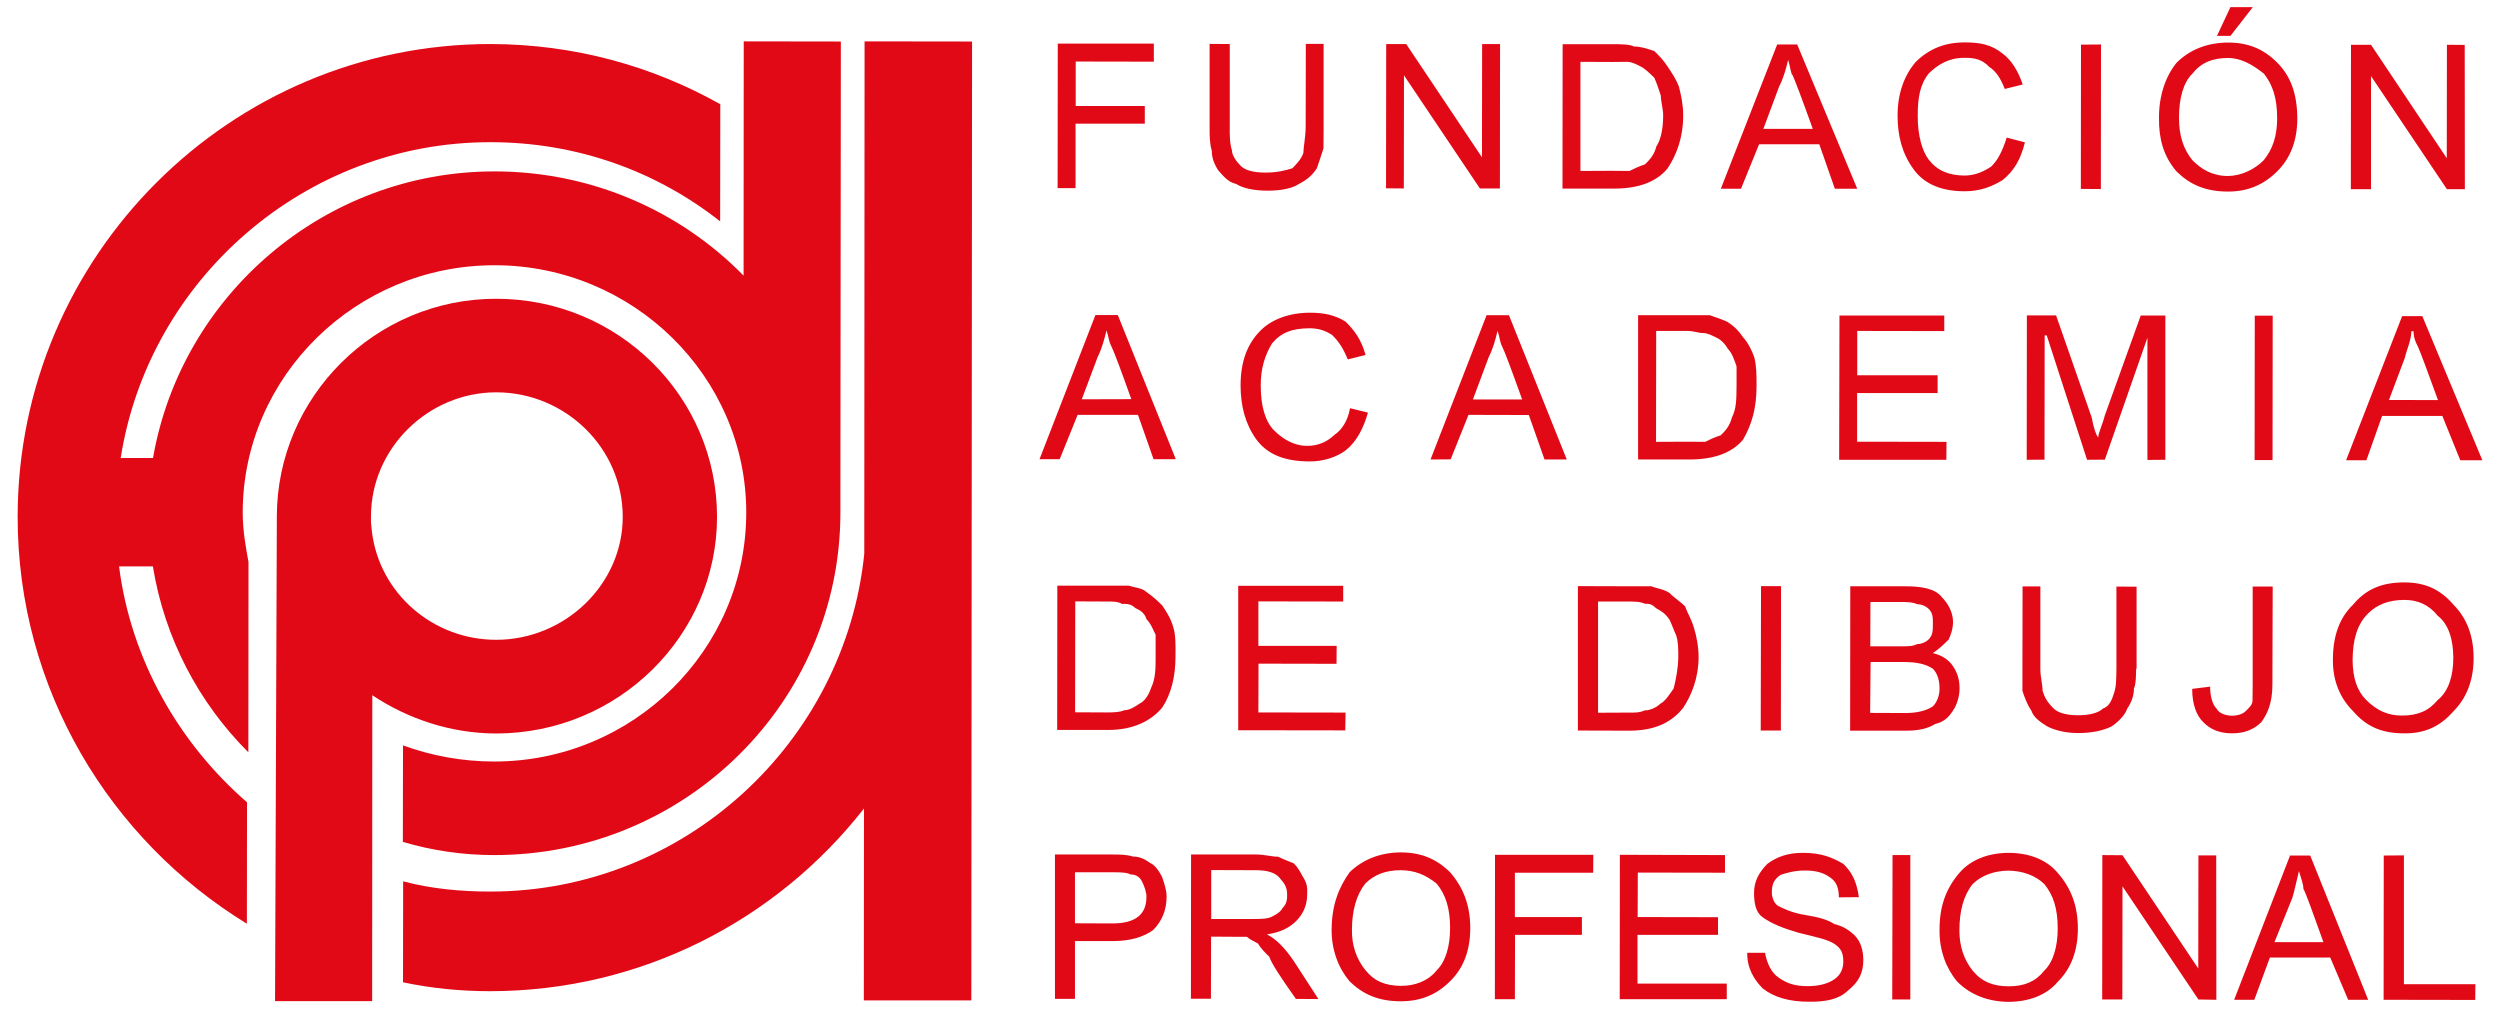 <svg xmlns="http://www.w3.org/2000/svg" xmlns:xlink="http://www.w3.org/1999/xlink" id="Capa_1" x="0px" y="0px" viewBox="0 0 168.61 68.06" style="enable-background:new 0 0 168.61 68.06;" xml:space="preserve">
<style type="text/css">
	.st0{fill-rule:evenodd;clip-rule:evenodd;fill:#E20917;}
	.st1{fill:#E20917;}
</style>
<g>
	<path id="XMLID_3160_" class="st0" d="M33.09,2.97c5.66,0.01,10.92,1.49,15.49,4.06l-0.01,7.9c-4.26-3.36-9.62-5.34-15.49-5.34   c-12.51-0.01-23.05,9.26-24.94,21.3h2.18c1.9-10.96,11.54-19.34,23.05-19.33c6.56,0.01,12.52,2.68,16.78,7.03l0.01-15.8l6.55,0.01   l-0.03,30.8v0.99c-0.01,12.73-10.44,23.09-23.36,23.08c-2.09,0-4.17-0.3-6.15-0.89l0.01-6.51c1.88,0.69,3.97,1.09,6.15,1.09   c9.33,0,16.99-7.49,17-16.78c0.01-9.18-7.63-16.69-16.97-16.69c-9.33-0.01-16.98,7.49-16.99,16.67c0,1.18,0.19,2.27,0.39,3.35   l-0.01,12.83c-3.36-3.36-5.65-7.7-6.44-12.54H8.03c0.8,6.32,4.07,11.95,8.63,15.91l-0.01,8.19C7.42,56.65,1.18,46.48,1.19,34.83   C1.21,17.26,15.52,2.96,33.09,2.97 M18.67,35.24L18.67,35.24v-0.4c0.01-8.09,6.66-14.7,14.8-14.69c8.25,0,14.89,6.62,14.89,14.72   c-0.01,7.99-6.66,14.6-14.91,14.6c-3.08-0.01-5.96-1-8.34-2.58l-0.01,20.63l-6.55,0L18.67,35.24z M25.02,35.24L25.02,35.24   l0.06,0.59c0.49,4.16,4.1,7.32,8.38,7.32C38.12,43.15,42,39.4,42,34.86c0-4.64-3.87-8.4-8.53-8.4c-4.57,0-8.45,3.75-8.45,8.38   V35.24z M58.31,2.79l7.25,0.01l-0.05,64.67l-7.25,0l0.01-12.94c-5.86,7.5-15,12.32-25.23,12.32c-1.99,0-3.98-0.2-5.86-0.6   l0.01-6.81c1.88,0.5,3.87,0.69,5.86,0.69c13.1,0.01,23.94-10.06,25.24-22.78L58.31,2.79z"></path>
	<path id="XMLID_3009_" class="st1" d="M77.82,4.16l-5.27-0.01v3h4.66v1.19h-4.67v4.35l-1.21,0l0.01-9.75h6.48V4.16z M89.27,8.67   l-0.01,1.34c-0.15,0.45-0.29,0.9-0.45,1.35c-0.3,0.44-0.61,0.74-1.21,1.05c-0.45,0.3-1.2,0.45-2.1,0.45   c-0.92,0-1.67-0.16-2.12-0.45c-0.61-0.14-0.91-0.6-1.21-0.91c-0.29-0.44-0.45-0.89-0.44-1.34c-0.15-0.45-0.15-1.04-0.15-1.5V2.96   l1.36,0.01v5.54c-0.01,0.6,0,1.19,0.15,1.64c-0.01,0.31,0.3,0.75,0.6,1.05c0.31,0.3,0.9,0.44,1.66,0.44c0.76,0,1.35-0.14,1.81-0.29   c0.29-0.3,0.6-0.6,0.75-1.05c0-0.44,0.15-1.04,0.15-1.8l0.01-5.54h1.2V8.67z M101.16,12.71h-1.35l-5.12-7.63l-0.01,7.63l-1.2-0.01   l0.01-9.73h1.35l5.11,7.64l0.01-7.64l1.21,0L101.16,12.71z M105.39,2.98l3.32,0c0.59,0,1.2,0,1.5,0.16c0.45-0.01,0.9,0.15,1.36,0.3   c0.3,0.29,0.61,0.6,0.9,1.05c0.3,0.44,0.59,0.89,0.76,1.34c0.15,0.6,0.29,1.2,0.29,1.94c0.01,1.51-0.46,2.7-1.06,3.6   c-0.75,0.9-1.95,1.35-3.61,1.35h-3.47L105.39,2.98z M106.58,11.53l2.11-0.01l1.21,0.01c0.3-0.15,0.61-0.3,1.05-0.45   c0.31-0.31,0.61-0.61,0.76-1.2c0.3-0.45,0.46-1.19,0.46-2.1c0-0.44-0.15-0.89-0.16-1.34c-0.15-0.46-0.3-0.9-0.44-1.2   c-0.31-0.3-0.61-0.6-0.91-0.75c-0.29-0.15-0.59-0.31-0.9-0.32l-1.05,0.01l-2.12-0.01V11.53z M125.26,12.73l-1.51,0l-1.05-3h-4.06   l-1.22,3l-1.36,0L119.86,3h1.35L125.26,12.73z M122.26,8.69c-0.75-2.1-1.21-3.29-1.35-3.6c-0.15-0.14-0.16-0.6-0.31-1.05   c-0.15,0.61-0.3,1.2-0.61,1.8l-1.06,2.85H122.26z M136.57,9.6c-0.3,1.2-0.76,1.94-1.51,2.55c-0.75,0.45-1.51,0.75-2.57,0.75   c-1.5,0-2.71-0.46-3.45-1.51c-0.76-1.05-1.06-2.24-1.06-3.6c0-1.49,0.45-2.69,1.2-3.59c0.91-0.9,1.97-1.34,3.33-1.34   c1.05,0,1.8,0.15,2.55,0.75c0.6,0.44,1.06,1.19,1.36,2.09L135.21,6c-0.29-0.74-0.6-1.2-1.05-1.49c-0.44-0.46-0.9-0.62-1.66-0.61   c-1.05-0.01-1.8,0.45-2.41,1.05c-0.6,0.74-0.75,1.64-0.75,2.84c-0.01,1.35,0.3,2.4,0.75,2.99c0.6,0.75,1.35,1.05,2.41,1.06   c0.75,0,1.35-0.31,1.8-0.61c0.45-0.44,0.75-1.04,1.04-1.95L136.57,9.6z M141.69,12.75l-1.35-0.01l0.01-9.73l1.35-0.01L141.69,12.75   z M150.29,2.87c1.35,0,2.4,0.45,3.29,1.35c0.91,0.91,1.35,2.1,1.36,3.76c0,1.49-0.46,2.69-1.36,3.58c-0.91,0.9-1.96,1.36-3.31,1.36   c-1.51,0-2.56-0.46-3.47-1.35c-0.91-1.05-1.2-2.25-1.19-3.6c-0.01-1.5,0.44-2.83,1.19-3.74C147.71,3.32,148.92,2.87,150.29,2.87    M150.27,11.87c0.9-0.01,1.8-0.45,2.4-1.06c0.61-0.74,0.91-1.64,0.91-2.83c0-1.36-0.3-2.26-0.89-3.01   c-0.76-0.6-1.52-1.05-2.41-1.06c-1.06,0-1.82,0.31-2.41,1.05c-0.61,0.6-0.91,1.64-0.91,2.99c0,1.2,0.3,2.11,0.9,2.85   C148.47,11.42,149.21,11.87,150.27,11.87 M151.94,0.48l-1.51,1.94h-0.91l0.91-1.94H151.94z M166.24,12.76h-1.21l-5.12-7.63v7.63   h-1.36l0.01-9.74h1.35l5.11,7.65l0.01-7.65l1.2,0.01L166.24,12.76z M79.3,30.97H77.8l-1.05-2.99l-4.07,0l-1.21,2.99h-1.36   l3.77-9.72l1.51,0L79.3,30.97z M76.3,26.92c-0.75-2.1-1.2-3.3-1.36-3.59c-0.15-0.3-0.17-0.59-0.31-1.05c-0.15,0.59-0.3,1.2-0.6,1.8   l-1.07,2.85L76.3,26.92z M92.26,27.83c-0.3,1.05-0.76,1.96-1.51,2.55c-0.6,0.45-1.51,0.75-2.42,0.74c-1.65,0-2.85-0.45-3.61-1.5   c-0.75-1.06-1.04-2.25-1.05-3.6c0-1.64,0.45-2.84,1.36-3.74c0.75-0.75,1.95-1.19,3.32-1.19c0.89,0,1.66,0.14,2.4,0.6   c0.6,0.6,1.05,1.19,1.35,2.25l-1.2,0.3c-0.31-0.75-0.6-1.2-1.06-1.65c-0.45-0.29-0.89-0.44-1.49-0.45c-1.21,0-1.97,0.3-2.57,1.04   c-0.45,0.75-0.76,1.65-0.75,2.84c0,1.36,0.3,2.4,0.9,3.01c0.6,0.59,1.35,1.05,2.26,1.04c0.75,0,1.35-0.3,1.81-0.74   c0.45-0.3,0.9-0.9,1.05-1.8L92.26,27.83z M105.67,30.99h-1.5l-1.06-3l-4.07-0.01l-1.2,3l-1.36,0.01l3.78-9.73h1.51L105.67,30.99z    M102.66,26.94c-0.75-2.09-1.2-3.29-1.36-3.59c-0.15-0.29-0.14-0.59-0.3-1.04c-0.14,0.6-0.3,1.19-0.6,1.79l-1.06,2.84H102.66z    M110.5,21.26h3.32h1.49c0.45,0.15,0.91,0.31,1.2,0.45c0.46,0.3,0.76,0.6,1.06,1.05c0.3,0.31,0.6,0.9,0.75,1.35   c0.15,0.6,0.15,1.2,0.15,1.94c-0.01,1.5-0.31,2.55-0.91,3.6c-0.75,0.9-1.97,1.34-3.62,1.34h-3.46V21.26z M111.69,29.8l2.11-0.01   l1.2,0.01c0.3-0.15,0.61-0.3,1.05-0.44c0.32-0.31,0.6-0.61,0.76-1.21c0.3-0.59,0.3-1.19,0.31-2.1v-1.34c-0.16-0.46-0.3-0.9-0.6-1.2   c-0.15-0.29-0.46-0.61-0.76-0.74c-0.3-0.15-0.61-0.31-0.91-0.31c-0.29,0.01-0.6-0.14-1.04-0.14l-2.11,0L111.69,29.8z M131.27,31.01   h-7.23l0.02-9.73l7.07,0v1.05l-5.87-0.01l0,2.99l5.42,0l0,1.2l-5.43,0v3.28l6.03,0.01L131.27,31.01z M146.04,31.01l-1.21,0.01   l0-8.24l-2.87,8.22l-1.2,0.01l-2.72-8.39h-0.14l-0.01,8.38l-1.2,0.01l0.01-9.74l1.97,0l2.4,6.88c0.14,0.76,0.31,1.21,0.44,1.35   c0.01-0.3,0.3-0.89,0.45-1.49l2.42-6.73l1.66,0L146.04,31.01z M153.27,31.03l-1.21,0l0.01-9.74l1.21,0L153.27,31.03z M167.42,31.04   h-1.49l-1.21-2.99h-4.06l-1.06,2.99h-1.37l3.78-9.72h1.36L167.42,31.04z M164.43,26.99c-0.76-2.09-1.21-3.3-1.35-3.6   c-0.15-0.3-0.3-0.59-0.3-1.05l-0.15,0c0,0.59-0.3,1.2-0.44,1.8l-1.07,2.84H164.43z M71.31,39.5h3.31l1.51,0   c0.46,0.15,0.9,0.15,1.21,0.44c0.45,0.31,0.75,0.6,1.05,0.9c0.3,0.45,0.59,0.9,0.75,1.5c0.15,0.45,0.15,1.19,0.14,1.95   c0,1.35-0.3,2.54-0.9,3.44c-0.76,0.9-1.96,1.5-3.62,1.5H71.3L71.31,39.5z M72.51,48.04l2.11,0.01c0.46,0,0.91-0.01,1.2-0.15   c0.31,0,0.61-0.15,1.06-0.46c0.3-0.13,0.61-0.58,0.75-1.04c0.31-0.61,0.31-1.35,0.31-2.09l0-1.5c-0.16-0.3-0.31-0.75-0.61-1.04   c-0.15-0.46-0.44-0.61-0.76-0.76c-0.29-0.29-0.6-0.29-0.9-0.28c-0.29-0.17-0.61-0.16-1.05-0.16l-2.1-0.01L72.51,48.04z    M90.73,49.26l-7.22-0.01v-9.74l7.08,0v1.06l-5.72-0.01l0,3h5.28l-0.01,1.21l-5.26-0.01l-0.01,3.29l5.88,0.01L90.73,49.26z    M106.42,39.53l3.32,0.01l1.65,0c0.31,0.15,0.75,0.16,1.21,0.45c0.29,0.31,0.76,0.61,1.05,0.9c0.15,0.45,0.45,0.9,0.61,1.5   c0.14,0.44,0.3,1.2,0.3,1.94c0,1.35-0.46,2.55-1.06,3.44c-0.75,0.91-1.81,1.51-3.62,1.51l-3.46-0.01L106.42,39.53z M107.77,48.07   l2.1-0.01c0.3,0.01,0.75,0.01,1.05-0.15c0.3,0.01,0.75-0.15,1.06-0.45c0.3-0.14,0.6-0.59,0.9-1.03c0.15-0.61,0.3-1.35,0.31-2.11   c0-0.6,0-1.05-0.15-1.49c-0.15-0.31-0.3-0.76-0.45-1.05c-0.31-0.45-0.61-0.6-0.9-0.76c-0.31-0.3-0.46-0.3-0.75-0.3   c-0.3-0.15-0.76-0.15-1.2-0.15h-1.96V48.07z M120.11,49.27h-1.36l0.02-9.74h1.35L120.11,49.27z M130.36,44.05   c0.61,0.14,1.06,0.44,1.36,0.88c0.3,0.46,0.44,0.9,0.44,1.51c0,0.45-0.14,1.05-0.45,1.5c-0.3,0.45-0.6,0.75-1.2,0.89   c-0.46,0.29-1.05,0.45-1.96,0.45h-3.77l0.01-9.74l3.63,0c1.19,0,2.1,0.15,2.56,0.75c0.44,0.45,0.74,1.05,0.74,1.66   c0,0.44-0.15,0.89-0.3,1.19C131.11,43.44,130.82,43.74,130.36,44.05 M126.14,43.59l2.11,0c0.46,0,0.76,0,1.05-0.15   c0.31,0,0.61-0.15,0.76-0.3c0.3-0.3,0.3-0.6,0.3-1.05c0-0.44,0.01-0.75-0.3-1.04c-0.15-0.15-0.45-0.3-0.76-0.3   c-0.3-0.15-0.76-0.15-1.2-0.15h-1.95L126.14,43.59z M126.13,48.08l2.42,0.01c0.76-0.01,1.36-0.15,1.81-0.45   c0.29-0.29,0.45-0.74,0.45-1.19c0-0.6-0.15-1.04-0.45-1.35c-0.46-0.3-1.05-0.45-1.95-0.45h-2.25L126.13,48.08z M144.07,45.1   c-0.01,0.46-0.01,1.05-0.15,1.34c0,0.46-0.15,0.91-0.45,1.35c-0.15,0.45-0.61,0.9-1.05,1.2c-0.61,0.3-1.37,0.45-2.26,0.45   c-0.76,0-1.51-0.15-2.11-0.46c-0.45-0.29-0.9-0.59-1.04-1.04c-0.31-0.46-0.46-0.9-0.61-1.35v-1.5l0.01-5.54h1.2l0,5.54   c0,0.61,0.15,1.05,0.15,1.5c0.14,0.45,0.3,0.75,0.75,1.2c0.31,0.3,0.9,0.45,1.66,0.45c0.76,0,1.36-0.16,1.66-0.45   c0.45-0.16,0.61-0.6,0.75-1.05c0.15-0.44,0.15-0.89,0.16-1.64v-5.54l1.36,0.01V45.1z M153.26,46.16c0,1.19-0.3,1.94-0.75,2.55   c-0.45,0.44-1.06,0.75-1.96,0.75c-0.9,0-1.51-0.3-1.95-0.75c-0.46-0.45-0.75-1.2-0.75-2.25l1.21-0.15c0,0.6,0.14,1.2,0.45,1.5   c0.15,0.3,0.6,0.46,1.05,0.46c0.46-0.01,0.75-0.16,0.9-0.31c0.31-0.3,0.46-0.45,0.46-0.75l0.01-1.05v-6.6l1.35,0L153.26,46.16z    M162.16,39.28c1.36,0,2.4,0.44,3.31,1.5c0.9,0.91,1.36,2.1,1.36,3.6c0,1.49-0.47,2.7-1.36,3.59c-0.91,1.05-1.96,1.5-3.32,1.49   c-1.51,0-2.55-0.45-3.46-1.51c-0.9-0.9-1.36-2.08-1.35-3.44c0-1.64,0.45-2.85,1.36-3.73C159.59,39.72,160.65,39.28,162.16,39.28    M162,48.26c1.06,0,1.8-0.31,2.4-1.04c0.75-0.6,1.06-1.65,1.06-2.85c0-1.2-0.3-2.26-1.05-2.84c-0.61-0.76-1.36-1.07-2.26-1.07   c-1.06,0.01-1.82,0.31-2.42,0.9c-0.76,0.74-1.05,1.79-1.06,3.14c0,1.2,0.3,2.09,0.9,2.69C160.33,47.96,161.09,48.26,162,48.26    M71.15,57.63l3.77,0c0.6,0,1.05,0,1.5,0.14c0.45,0,0.76,0.16,1.2,0.46c0.31,0.14,0.6,0.6,0.75,0.9c0.15,0.45,0.31,0.89,0.31,1.34   c0,0.9-0.31,1.65-0.9,2.25c-0.61,0.45-1.5,0.75-2.72,0.75l-2.56,0v3.9l-1.35,0L71.15,57.63z M72.5,62.27l2.56,0.01   c1.51-0.01,2.27-0.6,2.26-1.8c0.01-0.3-0.15-0.74-0.31-1.05c-0.15-0.3-0.44-0.46-0.74-0.45c-0.3-0.15-0.75-0.15-1.21-0.15H72.5   L72.5,62.27z M88.92,67.38l-1.52-0.01c-1.05-1.49-1.65-2.4-1.79-2.84c-0.31-0.3-0.61-0.61-0.77-0.9c-0.29-0.15-0.59-0.3-0.75-0.45   h-0.91l-1.5-0.01l-0.01,4.19h-1.35l0.01-9.73h4.37c0.6,0,1.05,0.15,1.51,0.15c0.29,0.16,0.74,0.31,1.05,0.45   c0.3,0.3,0.45,0.61,0.61,0.9c0.3,0.46,0.31,0.75,0.29,1.21c0,0.75-0.3,1.34-0.75,1.79c-0.46,0.45-1.05,0.75-1.96,0.89   c0.61,0.31,1.2,0.9,1.81,1.8L88.92,67.38z M81.69,61.98l2.71,0c0.6,0,1.05,0,1.35-0.14c0.31-0.16,0.6-0.31,0.75-0.6   c0.3-0.3,0.31-0.6,0.31-0.9c0-0.46-0.16-0.74-0.44-1.05c-0.31-0.45-0.92-0.6-1.67-0.6l-3.01-0.01V61.98z M94.49,57.49   c1.36,0,2.42,0.45,3.32,1.35c0.9,1.04,1.35,2.25,1.35,3.75c0,1.5-0.45,2.7-1.36,3.59c-0.91,0.9-1.96,1.35-3.33,1.35   c-1.49,0-2.55-0.46-3.46-1.36c-0.75-0.89-1.2-2.1-1.2-3.43c0-1.66,0.46-2.85,1.21-3.91C91.94,57.94,93.14,57.49,94.49,57.49    M94.49,66.49c0.91,0,1.81-0.3,2.41-1.05c0.61-0.6,0.9-1.65,0.9-2.85c0-1.34-0.3-2.25-0.9-2.99c-0.75-0.61-1.5-0.9-2.41-0.91   c-1.05,0-1.8,0.3-2.41,0.9c-0.59,0.75-0.9,1.8-0.9,3.15c-0.01,1.04,0.31,1.95,0.91,2.69C92.69,66.18,93.43,66.48,94.49,66.49    M107.45,58.86h-5.28v2.99h4.52v1.2h-4.51l-0.01,4.34h-1.35l0.01-9.74h6.63L107.45,58.86z M116.48,67.39h-7.24l0.01-9.74l7.09,0.02   v1.19l-5.88-0.01l-0.01,3l5.42,0.01l0,1.19h-5.43v3.29h6.02V67.39z M124.02,60.52c0-0.61-0.15-1.05-0.6-1.35   c-0.45-0.31-0.9-0.45-1.66-0.46c-0.75,0-1.2,0.15-1.66,0.29c-0.45,0.31-0.6,0.6-0.6,1.21c0,0.29,0.15,0.75,0.45,0.9   c0.3,0.15,0.9,0.46,1.8,0.6c0.91,0.15,1.51,0.31,1.96,0.61c0.61,0.14,1.06,0.46,1.36,0.75c0.45,0.45,0.59,1.06,0.6,1.66   c0,0.89-0.3,1.49-1.05,2.09c-0.61,0.59-1.52,0.75-2.58,0.74c-1.35,0.01-2.4-0.3-3.16-0.9c-0.59-0.61-1.05-1.35-1.04-2.4l1.2,0   c0.14,0.76,0.45,1.35,0.9,1.66c0.6,0.44,1.21,0.59,1.96,0.59c0.75,0,1.36-0.15,1.81-0.46c0.45-0.3,0.61-0.75,0.61-1.19   c0-0.59-0.15-0.9-0.6-1.2c-0.45-0.3-1.21-0.45-2.41-0.75c-1.04-0.3-1.8-0.6-2.42-1.04c-0.45-0.3-0.59-0.9-0.59-1.65   c0-0.75,0.3-1.35,0.9-1.96c0.61-0.45,1.36-0.75,2.41-0.74c1.21,0,1.96,0.3,2.72,0.75c0.6,0.59,0.89,1.2,1.04,2.24L124.02,60.52z    M128.84,67.41h-1.22l0.02-9.74h1.2V67.41z M135.48,57.52c1.36,0,2.56,0.46,3.3,1.35c0.92,1.05,1.36,2.25,1.36,3.75   c0,1.49-0.45,2.7-1.36,3.6c-0.75,0.9-1.95,1.34-3.3,1.35c-1.37-0.01-2.58-0.46-3.48-1.37c-0.75-0.89-1.2-2.1-1.19-3.44   c-0.01-1.65,0.44-2.84,1.34-3.89C132.91,57.98,134.11,57.52,135.48,57.52 M135.48,66.52c1.04,0,1.8-0.31,2.39-1.05   c0.62-0.6,0.91-1.65,0.91-2.85c0-1.34-0.29-2.24-0.9-2.99c-0.6-0.6-1.51-0.9-2.41-0.91c-0.91,0-1.82,0.3-2.42,0.9   c-0.61,0.75-0.9,1.8-0.9,3.14c0,1.05,0.3,1.95,0.89,2.7C133.66,66.21,134.41,66.52,135.48,66.52 M149.48,67.43l-1.21-0.02   l-5.12-7.63l-0.01,7.63h-1.36l0.01-9.74l1.36,0.01l5.11,7.64l0.01-7.63h1.2L149.48,67.43z M159.72,67.43h-1.35l-1.21-2.85l-4.07,0   l-1.05,2.85h-1.36l3.77-9.73l1.36,0L159.72,67.43z M156.7,63.54c-0.75-2.1-1.19-3.31-1.35-3.6c0-0.29-0.16-0.74-0.3-1.19   c-0.15,0.59-0.3,1.34-0.44,1.79l-1.21,3H156.7z M166.94,67.44l-6.18-0.01l0.01-9.73l1.36-0.01v8.69l4.82,0L166.94,67.44z"></path>
</g>
</svg>